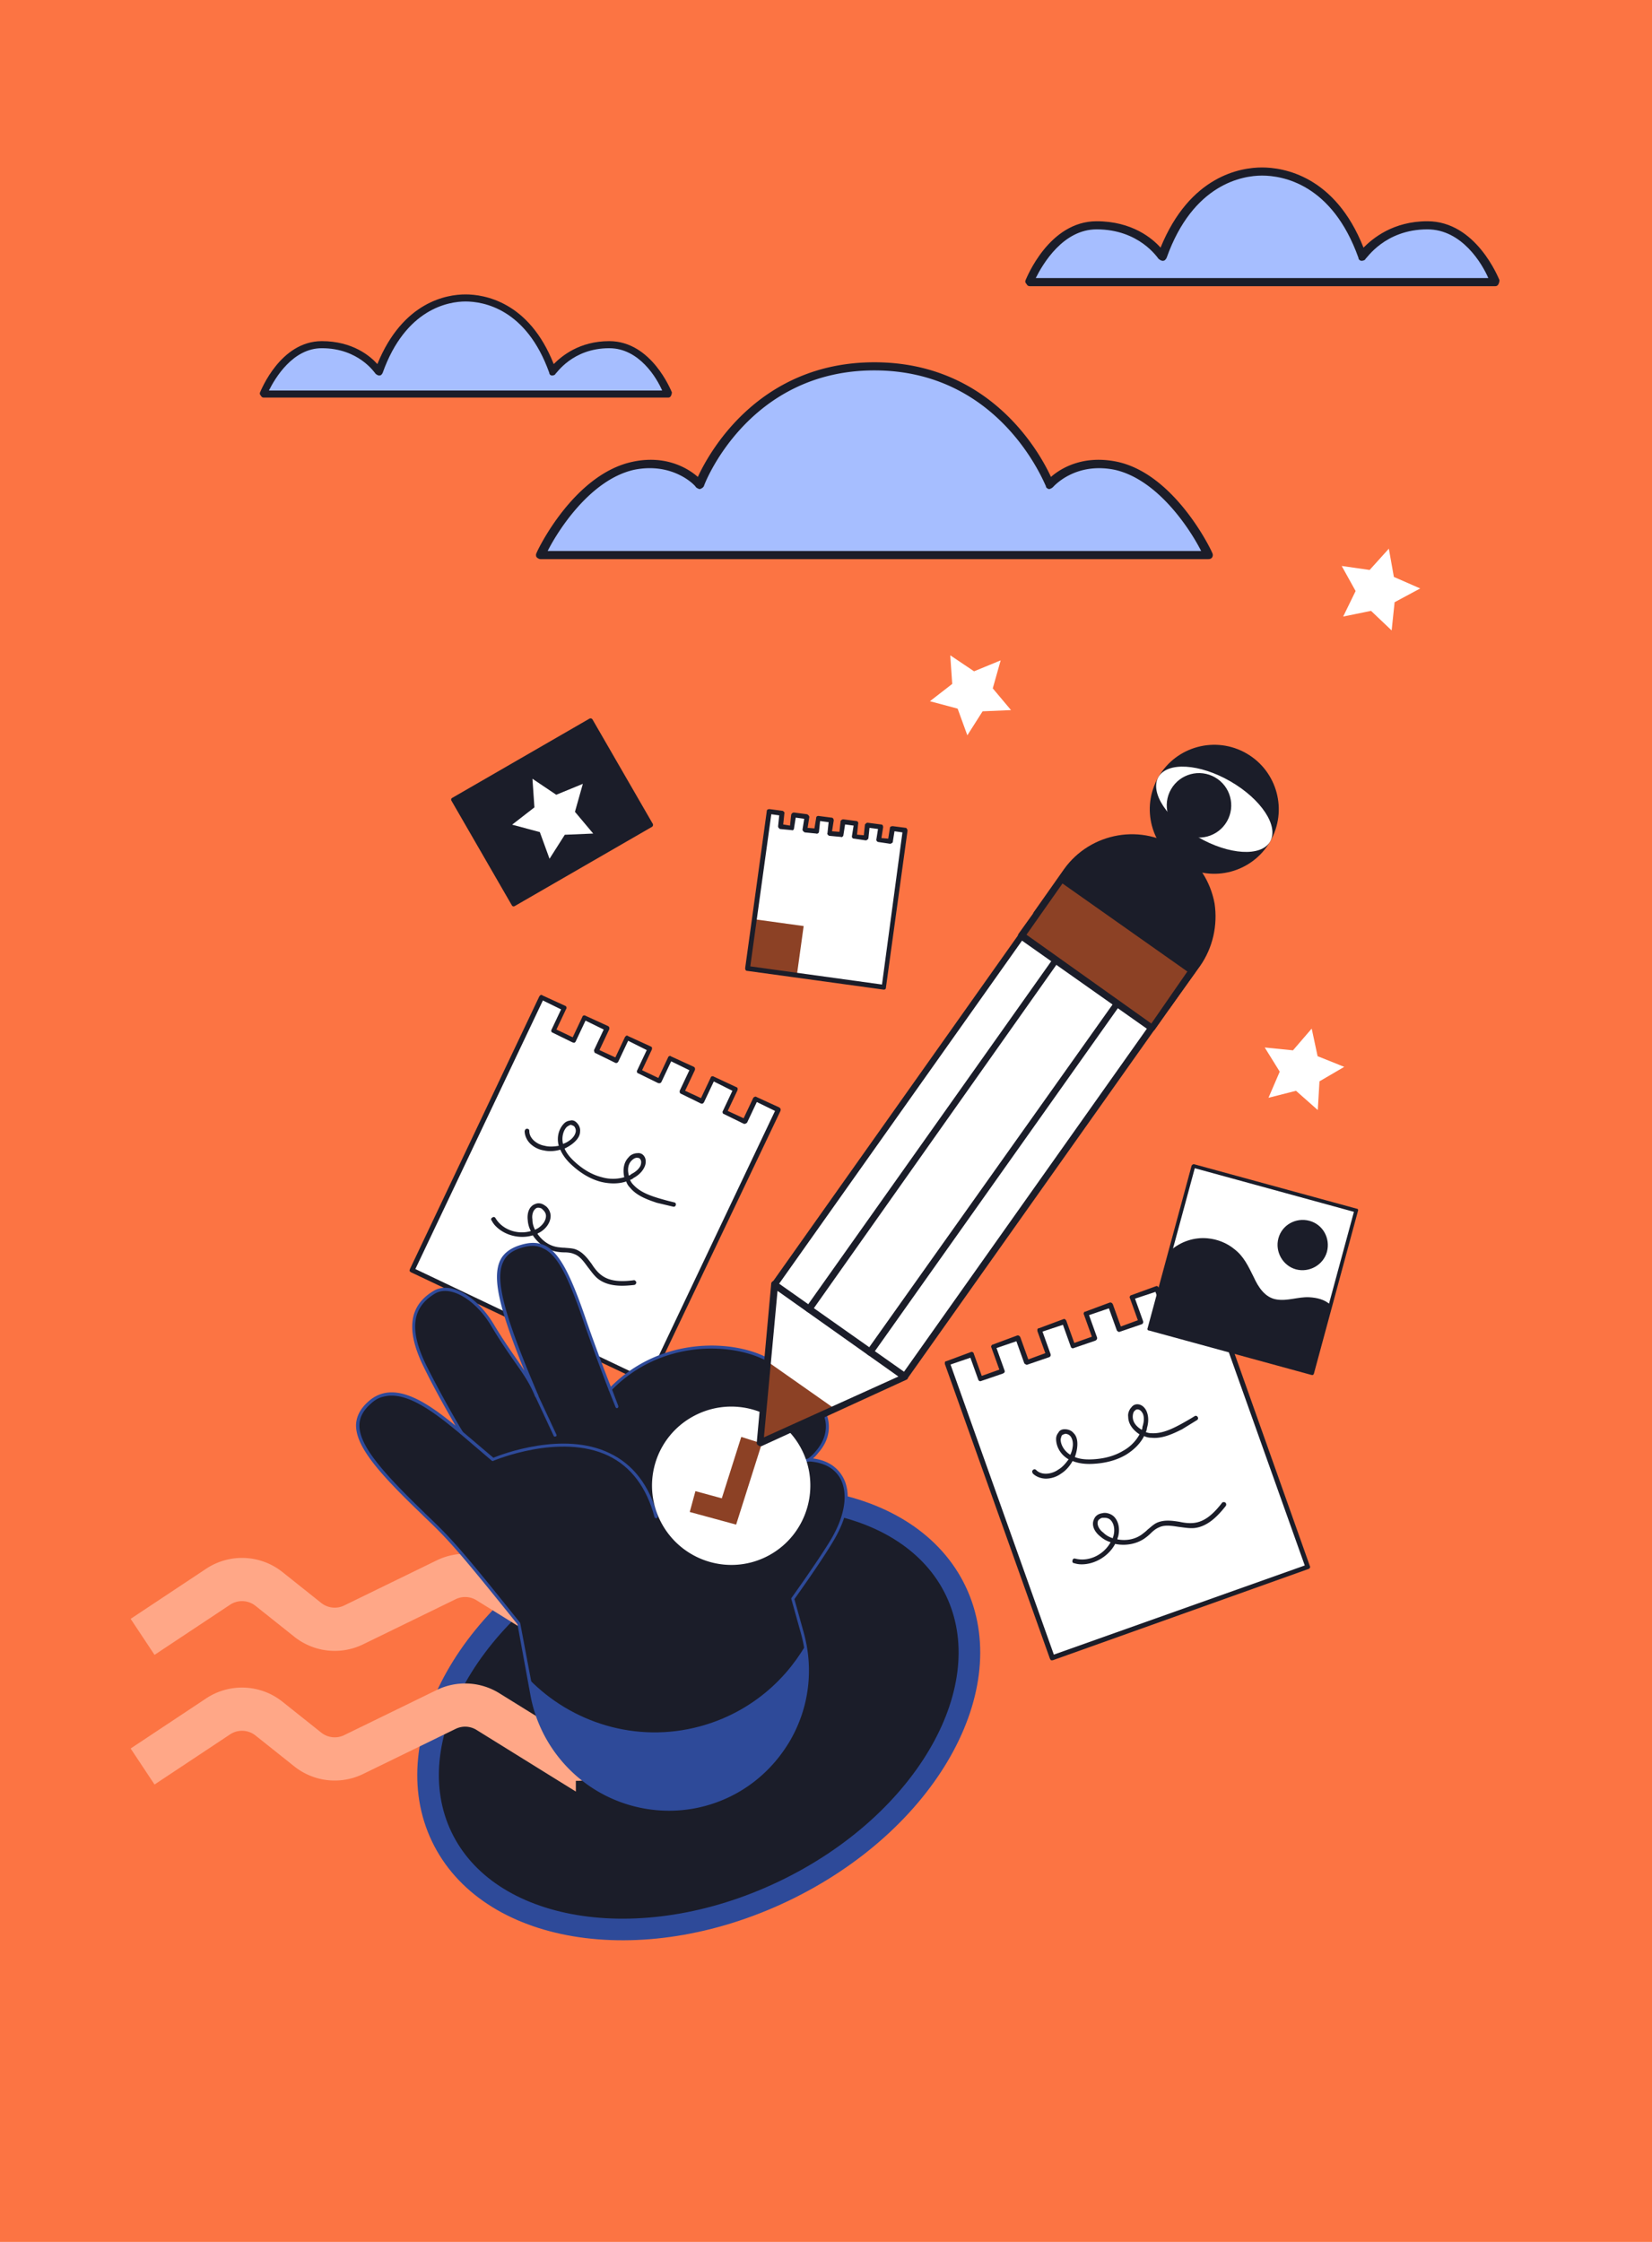 <svg xmlns="http://www.w3.org/2000/svg" width="224" height="304" fill="none"><path fill="#fc7443" d="M0 0h224v304H0z" style="stroke-width:1.113"/><path fill="#1b1d29" stroke="#2e4a99" stroke-width="2.93" d="M129.601 215.736c3.087 6.46 2.214 14.225-1.976 21.658-4.188 7.429-11.634 14.395-21.386 19.055s-19.85 6.076-28.26 4.667c-8.416-1.409-15.006-5.609-18.092-12.069-3.087-6.46-2.215-14.225 1.976-21.658 4.187-7.429 11.634-14.395 21.386-19.055s19.85-6.076 28.26-4.667c8.416 1.41 15.005 5.609 18.092 12.069z"/><path fill="#a6beff" d="M82.613 46.738c-5.38 0-7.652 3.706-7.652 3.706-3.228-9.206-9.445-10.043-11.836-10.043-2.272 0-8.49.837-11.717 10.043 0 0-2.391-3.706-7.772-3.706-5.38 0-7.89 6.695-7.89 6.695h54.877s-2.51-6.695-8.01-6.695"/><path fill="#1b1d29" fill-rule="evenodd" d="M90.622 53.911H35.745q-.24 0-.359-.239-.24-.24-.12-.478c.12-.24 2.75-6.935 8.37-6.935 4.184 0 6.575 2.033 7.532 3.109 3.467-8.489 9.445-9.445 11.956-9.445s8.608.956 11.956 9.445c1.076-1.076 3.467-3.109 7.532-3.109 5.738 0 8.369 6.696 8.488 6.935q0 .24-.12.478-.118.24-.358.24m-54.16-.956h53.323c-.717-1.674-3.108-5.739-7.173-5.739-5.022 0-7.174 3.467-7.293 3.467 0 .12-.24.24-.479.24-.12 0-.358-.12-.358-.36-3.109-8.727-8.967-9.684-11.358-9.684-2.272 0-8.13.957-11.239 9.685-.12.239-.24.358-.478.358-.12 0-.359-.12-.478-.239-.12-.12-2.272-3.467-7.294-3.467-3.945 0-6.336 4.065-7.173 5.739" clip-rule="evenodd"/><path fill="#a6beff" d="M151.309 63.159c-5.779-1.238-9.081 2.476-9.081 2.476s-5.779-15.96-23.666-15.96c-17.886 0-23.664 15.96-23.664 15.96s-3.302-3.715-9.081-2.476c-7.705 1.65-12.52 12.108-12.52 12.108h90.532s-4.815-10.457-12.52-12.108"/><path fill="#1b1d29" fill-rule="evenodd" d="M163.829 75.817H73.297q-.274 0-.55-.275a.59.59 0 0 1 0-.55c.138-.413 5.09-10.732 13.07-12.383 4.541-.964 7.568.963 8.806 2.063 1.514-3.302 8.255-15.547 23.94-15.547s22.427 12.245 23.94 15.547c1.239-1.1 4.266-3.027 8.944-2.063 7.842 1.65 12.796 11.97 12.933 12.382a.58.58 0 0 1 0 .55q-.137.276-.551.276m-89.568-1.1h88.606c-1.239-2.477-5.641-9.632-11.695-11.008-5.366-1.1-8.256 2.202-8.393 2.34s-.413.274-.55.274q-.414-.137-.414-.412c-.137-.138-6.053-15.685-23.252-15.685S95.449 65.773 95.449 65.91q-.138.274-.55.412c-.138 0-.414-.137-.551-.275 0-.137-3.027-3.44-8.392-2.339-6.054 1.376-10.457 8.53-11.695 11.007" clip-rule="evenodd"/><path fill="#a6beff" d="M193.548 30.55c-6.191 0-8.805 4.266-8.805 4.266-3.715-10.594-10.87-11.557-13.621-11.557-2.615 0-9.769.963-13.484 11.557 0 0-2.752-4.265-8.944-4.265-6.191 0-9.08 7.705-9.08 7.705h63.153s-2.89-7.705-9.219-7.705"/><path fill="#1b1d29" fill-rule="evenodd" d="M202.767 38.806h-63.152q-.276 0-.413-.275-.276-.275-.138-.55c.137-.275 3.164-7.98 9.631-7.98 4.816 0 7.568 2.339 8.668 3.577 3.99-9.769 10.87-10.87 13.759-10.87s9.906 1.101 13.759 10.87c1.238-1.238 3.99-3.577 8.668-3.577 6.604 0 9.631 7.705 9.768 7.98q0 .275-.137.55-.138.275-.413.275m-62.327-1.1h61.364c-.826-1.927-3.577-6.605-8.255-6.605-5.779 0-8.256 3.99-8.393 3.99 0 .138-.275.275-.551.275-.137 0-.412-.137-.412-.412-3.577-10.044-10.319-11.145-13.071-11.145-2.614 0-9.356 1.1-12.933 11.145-.138.275-.276.413-.551.413-.137 0-.412-.138-.55-.276-.138-.137-2.614-3.99-8.393-3.99-4.54 0-7.292 4.678-8.255 6.604" clip-rule="evenodd"/><path stroke="#ffa787" stroke-width="5.86" d="m19.334 221.956 10.243-6.797a5.86 5.86 0 0 1 6.891.298l5.267 4.195a5.86 5.86 0 0 0 6.22.683l12.545-6.117a5.86 5.86 0 0 1 5.658.288l8.993 5.581a5.86 5.86 0 0 0 6.067.068l12.468-7.355M19.334 239.537l10.243-6.797a5.86 5.86 0 0 1 6.891.298l5.267 4.195a5.86 5.86 0 0 0 6.22.683l12.545-6.117a5.86 5.86 0 0 1 5.658.288l8.993 5.581a5.86 5.86 0 0 0 6.067.068l12.468-7.355"/><path fill="#fff" d="m102.409 149.011-1.419 3.101-2.68-1.314 1.42-3.101-3.102-1.418-1.471 3.048-2.68-1.314 1.471-3.048-3.153-1.472-1.419 3.101-2.68-1.314 1.42-3.101-3.102-1.418-1.471 3.048-2.68-1.314 1.471-3.048-3.1-1.419-1.472 3.048-2.68-1.314 1.42-3.1-3.102-1.419-1.418 3.1-16.134 33.896 32.11 15.188 16.133-33.896 1.471-3.048z"/><path fill="#1b1d29" fill-rule="evenodd" d="m55.638 172.449-.105-.105q0-.105.052-.262l17.553-36.997.157-.158q.158-.052.263.053l3.1 1.419c.158.052.21.315.106.42l-1.314 2.785 2.207 1.051 1.314-2.785q.052-.157.158-.157.158-.054.21-.001l3.1 1.419c.21.106.21.316.158.473l-1.314 2.786 2.155.998 1.314-2.785.157-.158q.158-.052.263.053l3.1 1.419c.158.052.158.262.106.42l-1.314 2.785 2.207 1.051 1.314-2.785q.053-.158.158-.158.105-.105.21 0l3.1 1.419c.21.105.21.316.158.473l-1.314 2.786 2.155.998 1.314-2.785q.052-.158.157-.158.158-.053.21 0l3.154 1.472c.157.052.157.262.105.42l-1.314 2.785 2.154.999 1.314-2.785c.105-.106.316-.211.421-.106l3.1 1.419.158.158a.5.5 0 0 1 0 .315L88.22 187.584q-.052.158-.157.158-.159.052-.21 0l-32.162-15.24zm17.973-36.786-17.29 36.418L87.8 187.059l17.289-36.419-2.47-1.208-1.314 2.785q-.236.236-.472.158l-2.68-1.314q-.158-.053-.158-.158-.052-.157 0-.21l1.314-2.785-2.523-1.262-1.314 2.786c-.105.21-.262.262-.42.21l-2.68-1.314a.32.32 0 0 1-.21-.21v-.21l1.313-2.786-2.47-1.208-1.313 2.785c-.105.21-.316.21-.473.158l-2.68-1.314q-.159-.053-.158-.158-.052-.158 0-.21l1.314-2.785-2.523-1.262-1.314 2.786c-.105.21-.262.262-.42.21l-2.68-1.314q-.158-.052-.158-.158a.9.9 0 0 1-.052-.262l1.313-2.786-2.47-1.208-1.313 2.785a.32.32 0 0 1-.21.21.9.9 0 0 1-.263-.052l-2.68-1.314c-.158-.053-.21-.21-.158-.368l1.314-2.785z" clip-rule="evenodd"/><path fill="#1b1d29" fill-rule="evenodd" d="M71.876 155.056c-.42-.421-.736-1.051-.736-1.682.053-.158.105-.315.315-.315q.316 0 .316.315c0 1.051 1.103 1.839 2.102 1.997.578.158 1.261.105 1.892 0-.316-1.156 0-2.313.735-3.048q.315-.315.789-.368c.315-.105.63 0 .893.263.315.315.526.735.473 1.208 0 .736-.578 1.314-1.051 1.682a5.3 5.3 0 0 1-1.051.631q.367.892 1.419 1.839 1.734 1.576 3.626 2.05a5.47 5.47 0 0 0 3.048 0c-.21-.946-.105-1.997.578-2.681.263-.367.788-.578 1.209-.578a.92.92 0 0 1 .788.263c.473.473.368 1.209.158 1.629-.263.578-.789 1.104-1.472 1.472q-.158.157-.473.262.157.369.42.631c.894.998 2.208 1.471 3.416 1.839q1.052.315 2.155.578c.105 0 .263.158.21.316 0 .21-.21.315-.368.262l-2.207-.525c-1.26-.42-2.732-.946-3.626-2.05a2.1 2.1 0 0 1-.525-.84c-1.104.367-2.313.315-3.416.052-1.42-.368-2.733-1.156-3.942-2.26q-1.102-.998-1.576-2.102c-.736.211-1.524.263-2.207.105a3.42 3.42 0 0 1-1.892-.945m5.938-2.365c-.157-.053-.263-.158-.473-.158q-.158.053-.473.263c-.525.525-.736 1.471-.525 2.312a3.1 3.1 0 0 0 .893-.473c.315-.21.788-.683.84-1.261a.94.94 0 0 0-.262-.683m8.934 4.414q-.105-.105-.315-.105c-.263-.053-.579.158-.789.368-.525.525-.578 1.314-.368 2.049a.8.8 0 0 0 .316-.21c.42-.21.998-.578 1.261-1.156.105-.315.158-.683-.105-.946M67.25 166.3a3 3 0 0 1-.577-.788c-.158-.157-.053-.368.105-.42.105-.105.315-.105.42.105.946 1.576 2.996 2.26 4.782 1.734a3.6 3.6 0 0 1-.42-1.471c-.105-.841.105-1.892 1.051-2.208.368-.157.84-.105 1.261.211.473.262.789.893.789 1.419 0 .84-.579 1.734-1.524 2.259a.66.66 0 0 0-.263.158c.683.998 1.734 1.734 2.995 1.839q.368.053.683.053c.473.052.999.052 1.472.21.998.368 1.629 1.209 2.207 1.997.368.578.788 1.104 1.261 1.471.999.789 2.365.999 4.415.736.157-.052.315.105.367.263 0 .21-.105.315-.262.368-1.42.157-3.469.315-4.94-.841-.526-.42-.946-1.051-1.366-1.577-.579-.788-1.104-1.524-1.892-1.786-.368-.158-.841-.211-1.262-.211q-.42 0-.788-.052c-1.419-.158-2.733-1.051-3.52-2.26-1.682.526-3.732.053-4.993-1.209m6.412-2.207-.158-.157c-.105-.105-.42-.211-.683-.158-.525.21-.736.946-.63 1.576q0 .737.367 1.419a.66.66 0 0 1 .263-.157c.736-.421 1.209-1.104 1.209-1.734 0-.316-.158-.579-.368-.789" clip-rule="evenodd"/><path fill="#1b1d29" d="m61.48 108.441 18.6-10.739 8.175 14.16-18.6 10.739Z"/><path fill="#1b1d29" fill-rule="evenodd" d="m88.404 112.119-18.6 10.739c-.194.112-.333.021-.407-.108l-8.175-14.16c-.074-.129-.084-.295.109-.406l18.6-10.74a.32.32 0 0 1 .407.11l8.175 14.159c.074.129.02.332-.109.406m-18.64 10.076 18.021-10.405-7.878-13.645-18.021 10.405Z" clip-rule="evenodd"/><path fill="#fff" d="m72.197 105.599.266 3.88-3.022 2.346 3.756 1.006 1.316 3.617 2.069-3.254 3.852-.165-2.474-2.947 1.07-3.794-3.606 1.482zM128.849 88.859l.266 3.88-3.022 2.345 3.756 1.007 1.316 3.617 2.069-3.255 3.853-.164-2.475-2.948 1.071-3.794-3.607 1.482zM182.268 144.665l-3.61-1.445-.801-3.741-2.538 2.946-3.829-.385 2.033 3.277-1.525 3.542 3.73-.949 2.953 2.612.231-3.893zM188.318 74.4l-2.605 2.887-3.787-.543 1.886 3.4-1.687 3.46 3.778-.773 2.795 2.656.401-3.828 3.472-1.865-3.572-1.565z"/><path fill="#1b1d29" fill-rule="evenodd" d="M112.849 208.867c-1.857 3.076-5.352 7.931-5.352 7.931l1.286 4.605c2.816 10.125-3.11 20.531-13.26 23.25-10.585 2.836-21.366-3.917-23.384-14.72l-1.783-9.732c-8.614-10.789-9.584-11.715-12.925-14.944-8.104-7.729-11.095-11.774-7.25-15.125 3.478-2.995 8.215.635 12.393 4.104 0 0-2.585-4.257-4.923-8.942-2.701-5.463-1.627-8.381 1.268-10.085 2.142-1.244 5.619.763 7.843 4.447 3.022 5.12 4.59 6.35 5.986 9.637-6.027-14.215-6.657-18.687-2.418-20.184 3.916-1.358 5.876.953 8.709 9.217 1.703 5.009 3.72 10.037 3.72 10.037 6.996-7.185 16.974-6.507 21.488-3.901 5.612 3.24 10.366 7.896 6.576 12.418a6 6 0 0 1-1.106 1.07c5.14.324 6.587 5.144 3.132 10.917m-6.272-10.128c-2.493-.26-4.982-2.429-6.856-3.267-2.947-1.376-5.532-.632-7.652 2.617-2.085 3.189 4.302 10.862 6.47 9.714 1.904-.975 2.979-6.78 8.038-9.064" clip-rule="evenodd"/><path fill="#2e4a99" fill-rule="evenodd" d="M95.587 244.894c-5.1 1.366-10.587.516-15.056-2.308-4.47-2.824-7.603-7.399-8.585-12.602l-1.782-9.731c-8.515-10.61-9.498-11.584-12.825-14.766l-.074-.083c-5.894-5.639-9.024-9.235-8.989-12.184q.06-1.796 1.758-3.255c3.477-2.994 8.101.407 11.727 3.355-.871-1.52-2.688-4.643-4.29-7.926-2.476-5.009-2.037-8.375 1.349-10.365 2.225-1.318 5.798.664 8.122 4.527 1.305 2.177 2.382 3.693 3.224 4.911q.507.741.941 1.398c-3.478-8.555-4.343-12.552-3.319-14.889.42-.937 1.266-1.628 2.49-2.059 1.418-.483 2.54-.526 3.6-.037 1.84.9 3.322 3.545 5.353 9.394a234 234 0 0 0 3.596 9.762c6.95-6.967 16.903-6.385 21.526-3.757 3.294 1.902 7.343 4.89 7.957 8.335.268 1.578-.167 3.035-1.352 4.384q-.343.453-.724.762 2.888.385 4.103 2.613c1.148 2.167.645 5.292-1.353 8.612-1.668 2.819-4.82 7.221-5.268 7.857l1.259 4.51c1.376 4.942.75 10.111-1.772 14.551-2.571 4.453-6.661 7.663-11.616 8.991m-43.594-55.506q-.878.184-1.664.91c-1.048.9-1.563 1.863-1.594 2.902-.073 2.805 3.178 6.471 8.815 11.921l.074.084c3.327 3.182 4.358 4.143 12.899 14.848l.026.096 1.843 9.768c.92 5.167 3.894 9.527 8.35 12.303 4.421 2.837 9.677 3.594 14.729 2.241 4.859-1.302 8.878-4.39 11.366-8.769 2.5-4.331 3.104-9.391 1.754-14.237l-1.286-4.606q-.025-.096.009-.157c.036-.061 3.53-4.916 5.352-7.931 1.879-3.185 2.373-6.153 1.299-8.237-.797-1.437-2.248-2.234-4.292-2.356-.061-.036-.17-.058-.196-.154s.009-.157.093-.231a6 6 0 0 0 1.105-1.07c1.054-1.262 1.467-2.61 1.25-3.996-.478-2.553-3.257-5.418-7.783-8.072-4.562-2.593-14.406-3.153-21.235 3.885a.21.21 0 0 1-.192.051.32.32 0 0 1-.183-.105c-.013-.048-1.995-5.137-3.686-10.099-1.992-5.705-3.4-8.266-5.166-9.082-.902-.481-1.929-.463-3.25-.006-1.177.418-1.844 1.009-2.228 1.886-1.107 2.41.208 7.318 4.773 18.005.039.145-.031.267-.128.292-.083.074-.205.004-.279-.079-.756-1.86-1.585-3.03-2.748-4.678-.842-1.218-1.92-2.734-3.237-4.959-2.15-3.601-5.554-5.525-7.564-4.367-3.206 1.89-3.565 4.977-1.188 9.805 2.325 4.637 4.861 8.907 4.922 8.942a.28.28 0 0 1-.08.28c-.035.061-.192.051-.253.016-3.786-3.162-7.444-5.843-10.426-5.044m46.418 18.707c-1.107.296-2.783-.956-3.965-2.289-2.204-2.452-3.81-5.941-2.56-7.822 2.12-3.25 4.762-4.164 7.94-2.695.646.291 1.329.726 2.061 1.149 1.429.906 3.089 1.905 4.7 2.144.096-.026.17.058.196.154a.4.4 0 0 1-.141.244c-3.094 1.345-4.631 4.077-5.864 6.212-.775 1.342-1.36 2.427-2.127 2.838zm-2.537-12.933q-2.021.542-3.622 3.033c-1.13 1.747.41 4.995 2.48 7.328 1.525 1.654 2.989 2.499 3.707 2.1.683-.338 1.282-1.375 1.973-2.643 1.127-1.952 2.629-4.623 5.479-6.108-1.492-.374-2.921-1.28-4.215-2.068-.732-.423-1.416-.858-2.061-1.149q-2.058-.945-3.741-.493" clip-rule="evenodd"/><path fill="#2e4a99" d="M94.862 234.105c-8.612 2.308-17.358-.505-23.111-6.389l.388 2.217c2.018 10.803 12.8 17.556 23.383 14.72 9.526-2.552 15.408-11.966 13.677-21.505-3.042 5.198-8.035 9.269-14.337 10.957M89.046 205.86c-.144.039-.266-.032-.292-.128-1.083-4.041-3.172-6.833-6.253-8.328-6.565-3.139-15.502.648-15.598.674-.035.061-.145.038-.206.003l-4.277-3.649c-.074-.083-.113-.228-.03-.302.084-.074.228-.112.302-.029l4.204 3.566c1.068-.441 9.482-3.675 15.768-.616 3.19 1.517 5.401 4.38 6.523 8.565.026.096-.045.218-.141.244M75.305 194.794c-.096.026-.205.004-.23-.092l-2.545-5.455c-.087-.131-.016-.253.08-.279.131-.087.253-.016.279.08l2.544 5.454c.087.132.017.254-.08.28zM83.709 190.945c-.096.026-.218-.045-.244-.141l-.933-2.328c-.026-.096.044-.218.128-.292.096-.026.218.044.292.128l.885 2.341c.026.096.003.205-.128.292M109.769 198.142l-3.175.851c-.096.026-.218-.045-.257-.189-.026-.096.045-.218.189-.257l3.14-.79c.096-.026.218.045.244.141s-.045.218-.141.244"/><path fill="#fff" d="M108.548 196.266c2.858 5.193.956 11.755-4.236 14.613s-11.71.932-14.57-4.26a10.69 10.69 0 0 1 4.217-14.545c5.192-2.858 11.731-1 14.589 4.192"/><path stroke="#8c4125" stroke-width="2.93" d="m93.91 203.611 4.933 1.343 3.064-9.668"/><path fill="#fff" d="m143.958 119.147 17.691 12.482-38.963 55.027-17.691-12.482z"/><path fill="#1b1d29" fill-rule="evenodd" d="M122.685 187.09h-.217l-17.691-12.59q-.216-.109-.217-.217 0-.217.109-.326l38.963-55.027q.109-.217.218-.217.216 0 .434.109l17.582 12.481c.217.109.326.435.109.652l-38.964 55.026q-.108.11-.217.109zm-17.04-13.024 16.932 11.939 38.421-54.268-16.931-11.938z" clip-rule="evenodd"/><path fill="#fff" d="m122.686 186.656-19.645 9.008 1.954-21.49z"/><path fill="#8c4125" d="m103.041 195.664.977-11.07 9.117 6.403z"/><path fill="#1b1d29" fill-rule="evenodd" d="M103.04 196.098q-.108 0-.217-.108-.216-.109-.217-.326l1.954-21.49q0-.325.217-.434c.217-.108.326 0 .434.109l17.691 12.481q.217.109.217.434 0 .218-.217.326l-19.645 9.008zm2.388-21.055-1.845 19.861 18.234-8.248z" clip-rule="evenodd"/><path fill="#1b1d29" d="M118.019 183.834q-.218 0-.326-.109c-.217-.108-.217-.434-.109-.651l35.6-50.143c.108-.217.434-.325.651-.108.217.108.217.434.108.543l-35.599 50.251q-.109.217-.325.217M109.661 177.973q-.109 0-.217-.108c-.217-.109-.325-.434-.108-.652l35.599-50.251c.108-.217.434-.217.543-.108.217.217.325.434.108.651l-35.491 50.251q-.216.217-.434.217"/><path fill="#1b1d29" d="m158.285 136.513 4.124-5.861c3.365-4.884 2.279-11.613-2.605-15.086s-11.613-2.28-15.086 2.605l-4.124 5.752z"/><path fill="#1b1d29" fill-rule="evenodd" d="M158.284 136.947q-.216 0-.325-.108l-17.691-12.482q-.109-.108-.109-.326-.108-.217 0-.325l4.125-5.861c3.581-4.993 10.636-6.295 15.737-2.605 2.496 1.737 4.124 4.342 4.667 7.272.434 2.93-.217 5.969-1.954 8.466l-4.124 5.752q-.108.217-.326.217m-17.039-13.133 16.931 12.048 3.799-5.427c1.628-2.279 2.279-4.993 1.736-7.814-.434-2.714-1.953-5.102-4.233-6.73-4.667-3.256-11.07-2.17-14.435 2.497z" clip-rule="evenodd"/><path fill="#8c4125" d="m143.958 119.147 17.691 12.482-5.427 7.814-17.691-12.59z"/><path fill="#1b1d29" fill-rule="evenodd" d="M156.222 139.878q-.216 0-.325-.109l-17.691-12.481c-.217-.217-.217-.435-.109-.652l5.535-7.706q.109-.216.218-.217.216 0 .434.109l17.582 12.481c.217.109.326.435.109.652l-5.427 7.705a1.3 1.3 0 0 1-.326.218m-17.039-13.133 16.931 12.047 4.884-7.055-16.931-11.938z" clip-rule="evenodd"/><path fill="#fff" d="m159.751 173.713 1.232 3.31-2.926 1.001-1.231-3.31-3.31 1.232 1.155 3.31-2.925 1-1.155-3.31-3.387 1.232 1.232 3.31-2.925 1-1.232-3.309-3.309 1.231 1.154 3.31-2.925 1.001-1.155-3.31-3.309 1.231 1.154 3.31-2.925 1.001-1.231-3.31-3.31 1.232 1.231 3.309 13.009 36.64 34.638-12.393-13.009-36.639-1.154-3.31z"/><path fill="#1b1d29" fill-rule="evenodd" d="M142.663 225.131h-.154a1 1 0 0 1-.154-.231l-14.24-39.949v-.231q.078-.154.231-.154l3.31-1.231c.154-.077.385.077.385.231l1.077 3.002 2.387-.847-1.078-3.002q-.076-.153 0-.231.077-.154.154-.154l3.31-1.231c.231-.077.385.077.462.231l1.077 3.002 2.309-.847-1.077-3.002v-.231q.076-.154.231-.154l3.31-1.232c.153-.076.307.077.384.231l1.078 3.002 2.386-.846-1.077-3.002q-.078-.155 0-.231 0-.154.154-.154l3.309-1.232c.231-.077.385.077.462.231l1.078 3.002 2.309-.847-1.078-3.002q-.076-.153 0-.23.078-.154.154-.154l3.387-1.232c.154-.077.308.077.385.231l1.078 3.002 2.309-.847-1.078-3.002c0-.154.077-.385.231-.385l3.31-1.231h.231q.154.076.231.231l14.163 39.949q.077.153 0 .231-.077.154-.154.154l-34.715 12.392zm-13.778-40.103 14.009 39.334 34.022-12.085-14.009-39.333-2.694.923 1.078 3.002q0 .346-.231.462l-2.925 1.001q-.155.076-.231 0-.154-.078-.154-.154l-1.078-3.002-2.771.923 1.078 3.002c.077.231 0 .385-.154.462l-2.925 1.001a.33.33 0 0 1-.308 0l-.154-.154-1.078-3.002-2.694.924 1.078 3.002c.077.231-.077.384-.231.461l-2.925 1.001q-.155.076-.231 0-.154-.077-.154-.154l-1.077-3.002-2.771.924 1.077 3.002c.077.231 0 .385-.154.462l-2.925 1q-.153.078-.231 0a.9.9 0 0 1-.231-.154l-1.077-3.002-2.694.924 1.077 3.002a.32.32 0 0 1 0 .308.9.9 0 0 1-.231.154l-2.925 1.001c-.154.077-.307 0-.384-.154l-1.078-3.002z" clip-rule="evenodd"/><path fill="#1b1d29" fill-rule="evenodd" d="M141.816 200.5c-.616 0-1.309-.231-1.771-.693-.077-.154-.154-.308 0-.462q.231-.231.462 0c.77.77 2.156.539 3.002-.077.539-.307 1.001-.846 1.386-1.385-1.078-.616-1.694-1.694-1.694-2.771q0-.462.308-.847c.154-.308.462-.462.847-.462.462 0 .924.154 1.231.539.539.539.539 1.386.462 2.001a5.4 5.4 0 0 1-.308 1.232q.924.385 2.387.308 2.424-.116 4.156-1.155a5.64 5.64 0 0 0 2.232-2.232c-.846-.539-1.539-1.385-1.539-2.386-.077-.462.154-1.001.462-1.309a.95.95 0 0 1 .769-.384c.693 0 1.155.615 1.309 1.077.231.616.231 1.386 0 2.155q0 .231-.154.539.385.154.77.154c1.385.077 2.694-.539 3.848-1.154a41 41 0 0 0 2.002-1.155c.077-.077.308-.077.385.077.154.154.077.385-.077.462l-2.002 1.231c-1.231.616-2.694 1.309-4.156 1.155q-.539 0-1.001-.231c-.539 1.078-1.462 1.924-2.463 2.54-1.309.77-2.848 1.155-4.541 1.232q-1.54.077-2.694-.385c-.385.693-.924 1.308-1.54 1.693a3.54 3.54 0 0 1-2.078.693m2.617-6.081c-.154.077-.308.077-.462.231a2.4 2.4 0 0 0-.154.539c0 .77.539 1.616 1.309 2.078a3.3 3.3 0 0 0 .308-1.001c.077-.384.076-1.077-.308-1.539a.98.98 0 0 0-.693-.308m9.775-3.31q-.154 0-.307.154c-.231.154-.308.539-.308.847 0 .77.538 1.385 1.231 1.77a.85.85 0 0 0 .077-.385c.154-.461.308-1.154.077-1.77-.154-.308-.385-.616-.77-.616M146.665 212.123q-.539 0-1-.154c-.231 0-.308-.231-.231-.385 0-.153.154-.307.385-.23 1.847.461 3.848-.539 4.772-2.233a3.7 3.7 0 0 1-1.386-.769c-.693-.539-1.308-1.463-.846-2.387.154-.384.538-.692 1.077-.769.539-.154 1.232.077 1.617.462.616.615.846 1.693.538 2.771a.7.7 0 0 0-.077.307c1.232.231 2.541 0 3.541-.846q.309-.231.539-.462c.385-.308.77-.693 1.232-.924 1-.462 2.078-.308 3.079-.154.692.154 1.385.231 2.001.154 1.308-.154 2.463-1 3.772-2.694.077-.154.307-.154.461-.077.154.154.154.308.077.462-.923 1.155-2.309 2.771-4.233 3.002-.693.077-1.463-.077-2.155-.154-1.001-.154-1.925-.308-2.694.077-.385.154-.77.462-1.078.77a6 6 0 0 1-.616.539c-1.154.923-2.771 1.231-4.233.923-.847 1.617-2.695 2.771-4.542 2.771m3.079-6.312h-.231c-.154 0-.462.154-.616.385-.23.539.154 1.232.693 1.617q.538.539 1.309.769a.7.7 0 0 1 .077-.307c.231-.847.077-1.694-.385-2.156-.231-.231-.539-.308-.847-.308" clip-rule="evenodd"/><path fill="#fff" d="m161.821 158.104 22.066 6.035-5.974 22.065-22.065-6.034z"/><path fill="#1b1d29" d="M180.412 177.061v-.122c-.792-.731-1.828-.975-2.925-1.036-1.463-.061-2.926.548-4.389.305-1.585-.244-2.499-1.707-3.109-3.048-.731-1.463-1.341-2.804-2.621-3.779-1.036-.854-2.316-1.341-3.596-1.463-1.829-.183-3.657.426-5.059 1.645l-2.865 10.607 22.065 6.034z"/><path fill="#1b1d29" fill-rule="evenodd" d="M177.913 186.448h-.061l-22.065-6.034c-.183 0-.244-.183-.183-.305l5.974-22.066.121-.122a.5.5 0 0 1 .183-.061l22.066 6.035c.183 0 .244.183.183.305l-5.974 22.065a.7.7 0 0 1-.122.183zm-21.761-6.461 21.579 5.913 5.851-21.578-21.578-5.913z" clip-rule="evenodd"/><path fill="#1b1d29" d="M179.925 169.747c-.487 1.767-2.377 2.864-4.206 2.377-1.767-.488-2.864-2.377-2.377-4.206s2.377-2.865 4.206-2.377c1.829.487 2.865 2.377 2.377 4.206"/><path fill="#fff" d="m120.978 112.334-.231 1.77-1.54-.231.231-1.77-1.77-.231-.308 1.77-1.54-.231.231-1.77-1.77-.231-.231 1.77-1.539-.231.23-1.77-1.77-.231-.231 1.77-1.616-.23.308-1.771-1.848-.231-.231 1.771-1.539-.154.231-1.848-1.771-.231-.23 1.771-2.694 19.551 18.473 2.54 2.694-19.551.231-1.77z"/><path fill="#8c4125" d="m108.97 125.573-6.697-.924-.923 6.697 6.696.924z"/><path fill="#1b1d29" fill-rule="evenodd" d="m119.823 134.194-18.474-2.54c-.231 0-.308-.154-.308-.385l2.925-21.244c0-.231.154-.308.385-.308l1.77.231c.154.077.308.231.231.385l-.154 1.462.924.154.154-1.462c.077-.231.231-.308.385-.308l1.77.231c.154.077.308.23.308.384l-.231 1.463.924.077.231-1.386c0-.231.154-.308.308-.308l1.77.231c.231 0 .308.231.308.385l-.231 1.463 1.001.077.154-1.386q0-.153.153-.231.078-.077.231-.077l1.771.231c.154 0 .308.231.231.385l-.154 1.463.924.077.153-1.463.154-.154q.078-.077.231-.077l1.771.231c.231 0 .308.154.308.385l-.231 1.462.923.077.231-1.462q0-.077.077-.154a.7.7 0 0 1 .308-.077l1.77.231q.078 0 .154.154.078.076.077.231l-2.925 21.244q0 .155-.077.231t-.23.077m-18.089-3.156 17.858 2.464 2.771-20.629-1.078-.154-.231 1.462q0 .078-.154.154-.076.077-.231.077l-1.539-.231a.33.33 0 0 1-.308-.308l.231-1.462-1.155-.154-.154 1.462-.154.154q-.076.078-.231.077l-1.539-.231c-.231 0-.308-.154-.308-.307l.231-1.463-1.155-.154-.231 1.463q0 .076-.077.154-.153.154-.23.076l-1.617-.153c-.154-.077-.308-.231-.231-.385l.154-1.463-1.155-.154-.153 1.463c0 .154-.231.308-.385.231l-1.54-.154c-.154-.077-.308-.231-.308-.385l.231-1.463-1.154-.154-.231 1.463c0 .154-.154.308-.308.231l-1.617-.154-.153-.154q-.078-.076-.078-.231l.154-1.462-1.077-.154z" clip-rule="evenodd"/><circle cx="-197.458" cy="12.712" r="8.745" fill="#1b1d29" transform="scale(-1 1)rotate(-30)"/><ellipse cx="-197.458" cy="12.712" fill="#fff" rx="8.745" ry="4.372" transform="scale(-1 1)rotate(-30)"/><circle cx="-195.396" cy="13.285" r="4.372" fill="#1b1d29" transform="scale(-1 1)rotate(-30)"/></svg>